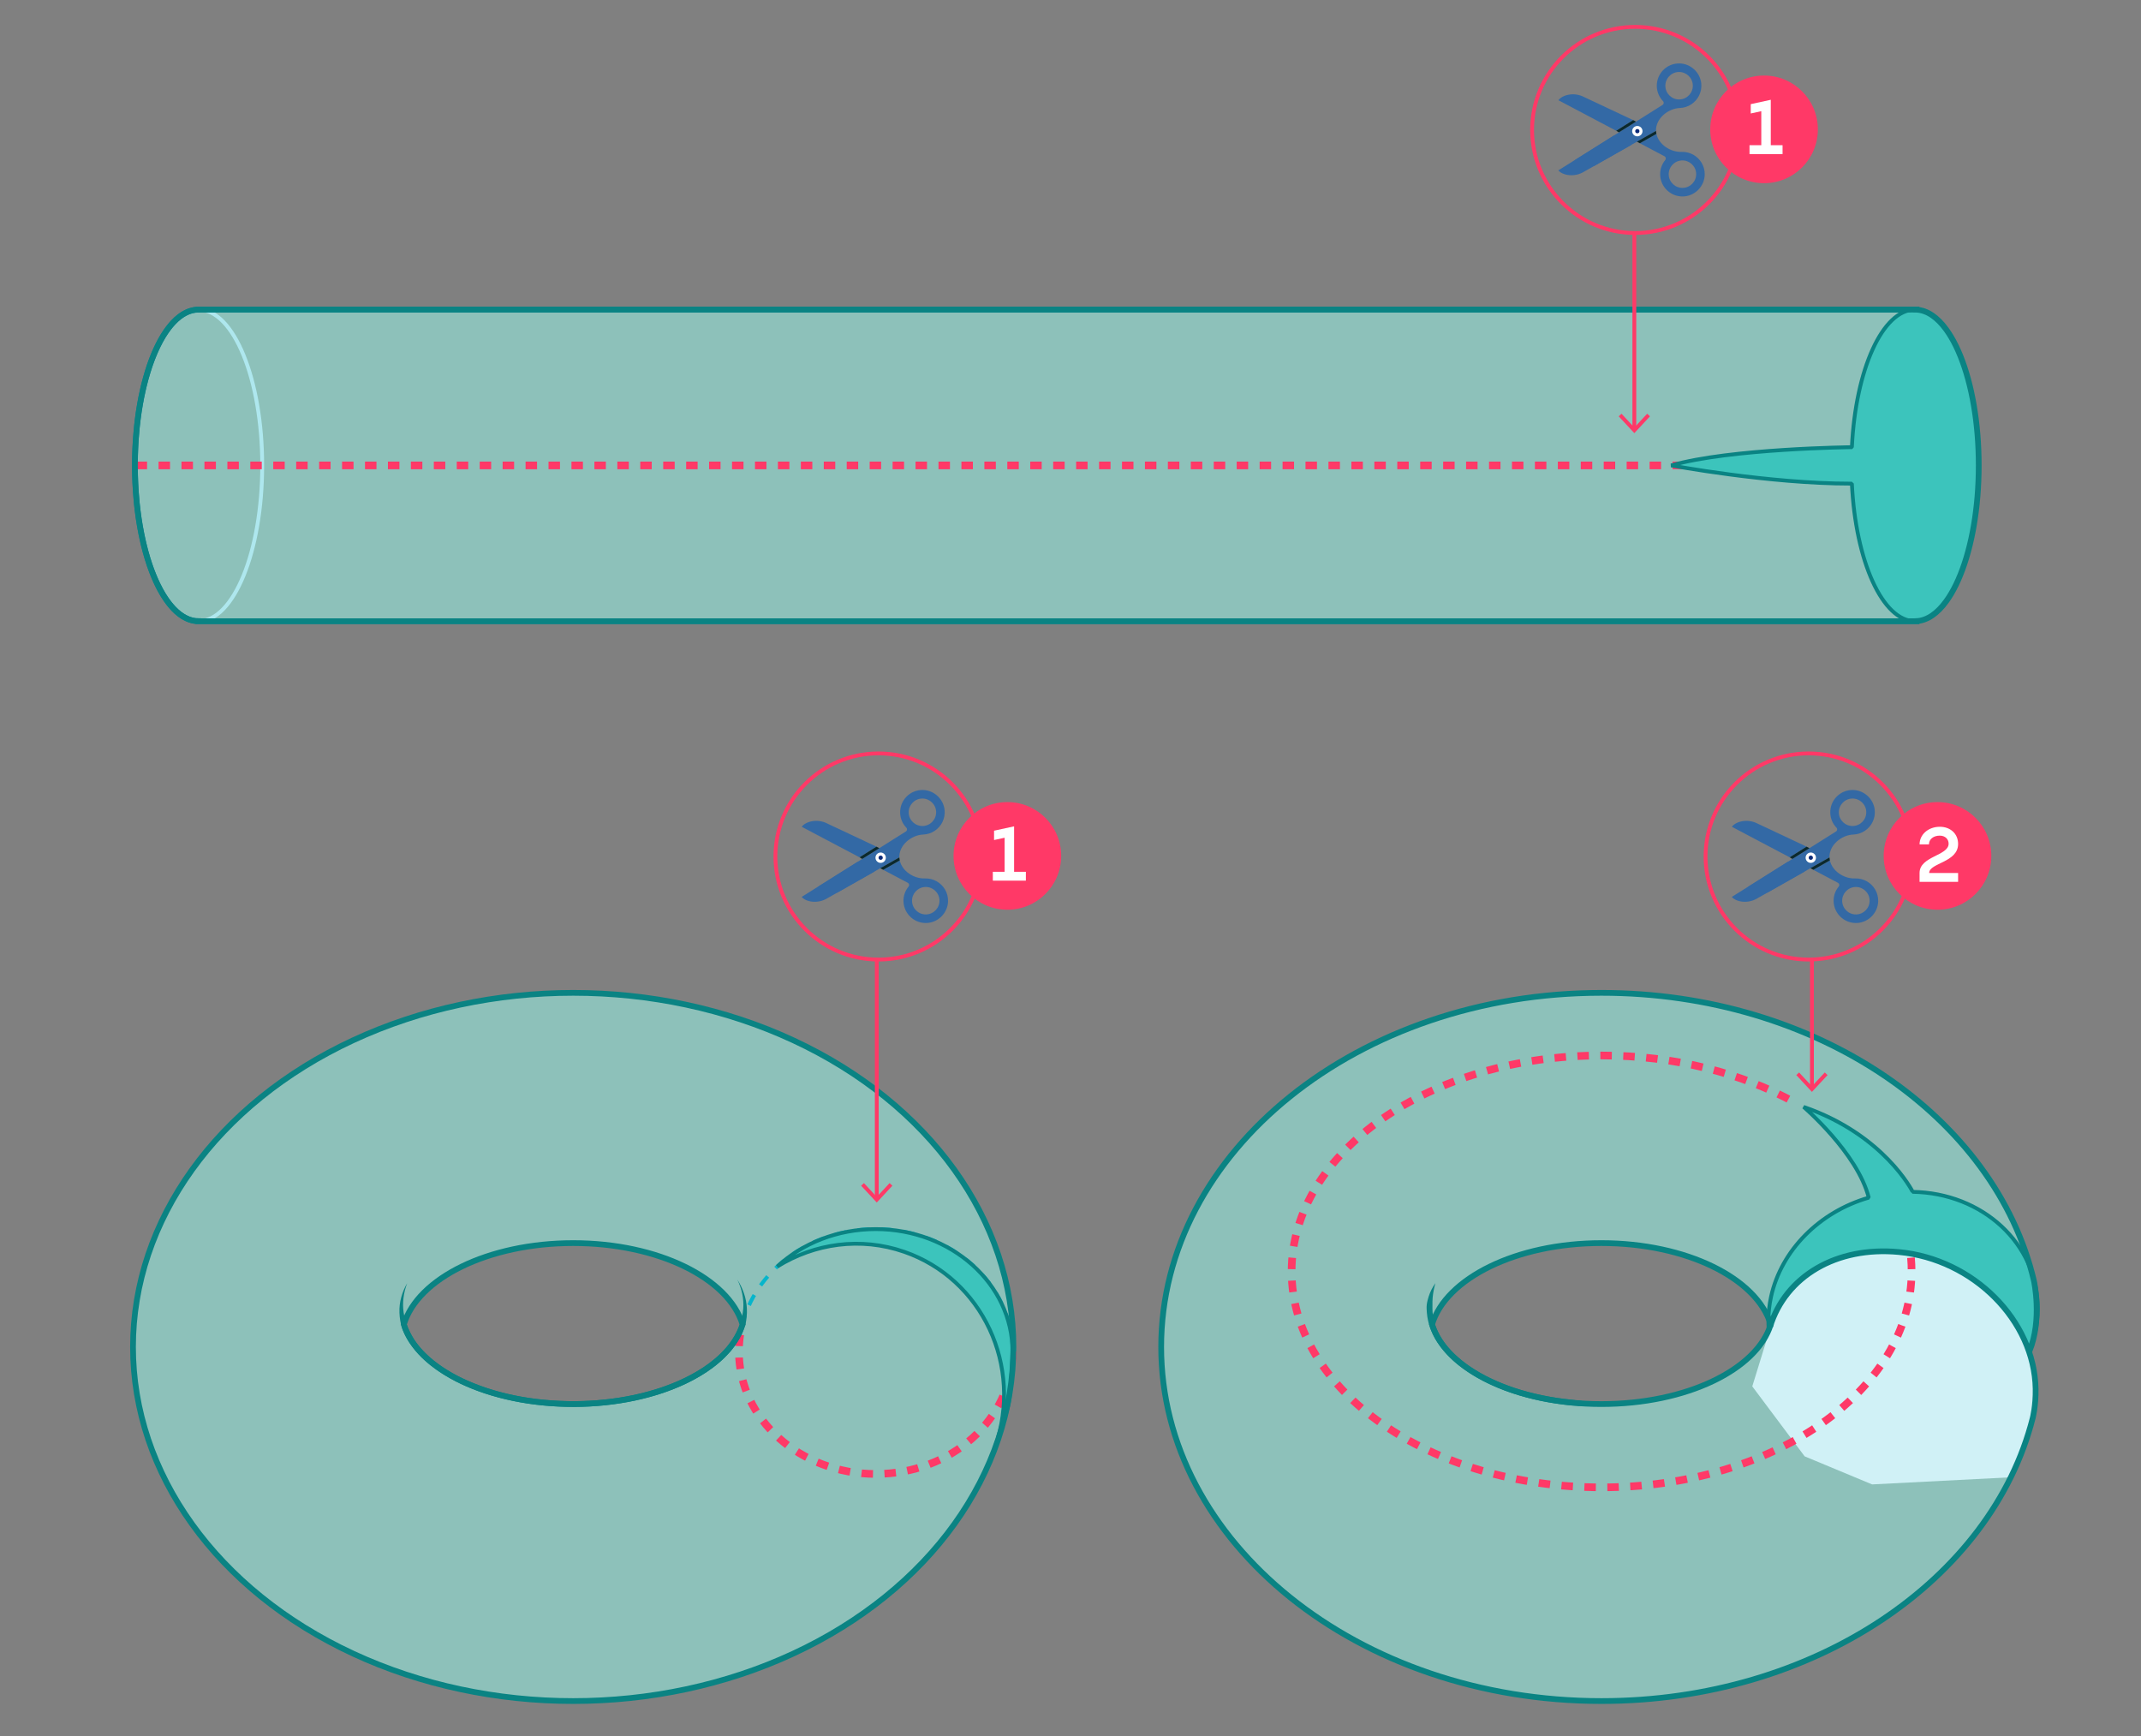 <?xml version="1.0" encoding="utf-8"?>
<!-- Generator: Adobe Illustrator 25.1.0, SVG Export Plug-In . SVG Version: 6.00 Build 0)  -->
<svg version="1.1" xmlns="http://www.w3.org/2000/svg" xmlns:xlink="http://www.w3.org/1999/xlink" x="0px" y="0px" width="560px"
	 height="454.126px" viewBox="0 0 560 454.126" style="enable-background:new 0 0 560 454.126;" xml:space="preserve">
<rect x="0" y="0" width="560" height="454.126" fill="#808080" stroke="none"/>
<style type="text/css">
	.st0{fill:#FFFFFF;}
	.st1{fill:none;stroke:#5D5D5D;stroke-miterlimit:10;}
	.st2{fill:#666666;}
	.st3{fill:#9A9A9A;}
	.st4{fill:#999999;}
	.st5{fill:none;}
	.st6{fill:#1A1A1A;}
	.st7{fill:#CCCCCC;}
	.st8{fill:#363636;}
	.st9{fill:none;stroke:#FF809E;stroke-width:1.5;stroke-miterlimit:10;}
	.st10{fill:#FFA852;}
	.st11{fill:none;stroke:#FFA852;stroke-width:1.5;stroke-miterlimit:10;}
	.st12{fill:none;stroke:#43DC9F;stroke-width:1.5;stroke-miterlimit:10;}
	.st13{opacity:0.6;fill:#97ECE1;}
	.st14{fill:none;stroke:#FF3967;stroke-width:2;stroke-miterlimit:10;stroke-dasharray:3,3;}
	.st15{fill:none;stroke:#06B5CB;stroke-miterlimit:10;stroke-dasharray:3,3;}
	.st16{fill:none;stroke:#0A8383;stroke-width:1.5;stroke-miterlimit:10;}
	.st17{fill:#0A8383;}
	.st18{fill:none;stroke:#AEE7EE;stroke-miterlimit:10;}
	.st19{fill:none;stroke:#0A8393;stroke-width:1.5;stroke-miterlimit:10;}
	.st20{fill:#3CC4BC;stroke:#0A8383;stroke-linecap:square;stroke-linejoin:bevel;stroke-miterlimit:10;}
	.st21{fill:none;stroke:#06B5CB;stroke-miterlimit:10;}
	.st22{fill:#85DAE6;stroke:#0A8393;stroke-width:1.5;stroke-linecap:square;stroke-linejoin:bevel;stroke-miterlimit:10;}
	.st23{fill:#D0F1F6;}
	.st24{fill:none;stroke:#FF3967;stroke-miterlimit:10;}
	.st25{fill:#3369A5;}
	.st26{fill:#0A2978;}
	.st27{fill:#0A292E;}
	.st28{fill:#FF3967;}
	.st29{fill:none;stroke:#FF3967;stroke-width:1.5;stroke-miterlimit:10;}
	.st30{fill:none;stroke:#00B052;stroke-width:1.5;stroke-miterlimit:10;}
	.st31{fill:none;stroke:#1D6DFF;stroke-width:1.5;stroke-miterlimit:10;}
	.st32{fill:#00B052;}
	.st33{fill:#1D6DFF;}
	.st34{fill:#FF7F00;}
	.st35{fill:none;stroke:#FF7F00;stroke-width:1.5;stroke-miterlimit:10;}
	.st36{fill:none;stroke:#06B5CB;stroke-width:1.5;stroke-linecap:round;stroke-linejoin:round;}
	.st37{opacity:0.6;fill:#32DAC4;stroke:#0A8393;stroke-width:1.5;stroke-linecap:round;stroke-linejoin:round;}
	.st38{opacity:0.6;fill:none;stroke:#0A8393;stroke-width:1.5;stroke-linecap:round;stroke-linejoin:round;}
	.st39{opacity:0.6;fill:none;stroke:#0A8383;stroke-width:1.5;stroke-linecap:round;stroke-linejoin:round;}
	.st40{fill:none;stroke:#55BED1;stroke-width:1.5;stroke-linecap:round;stroke-linejoin:round;}
	.st41{fill:none;stroke:#0A8383;stroke-width:1.5;stroke-linecap:round;stroke-linejoin:round;}
	.st42{opacity:0.6;fill:#32DAC4;}
	.st43{fill:none;stroke:#92D6E2;stroke-miterlimit:10;}
	.st44{fill:#18546A;}
	.st45{fill:#3EAD96;}
	.st46{fill:none;stroke:#8FACB7;stroke-width:2;stroke-miterlimit:10;}
	.st47{fill:none;stroke:#8FACB7;stroke-miterlimit:10;}
</style>
<g id="STYLES_and_NOTES">
</g>
<g id="graphics">
	<path class="st13" d="M517.559,121.727c0-22.209-7.262-40.255-16.291-40.724v-0.022H51.928v0.001
		c-5.457,0.006-10.301,6.438-13.335,16.373c-0.001,0.002-0.001,0.003-0.001,0.005
		c-0.798,2.613-1.471,5.468-1.997,8.512c-0.017,0.101-0.032,0.205-0.049,0.307
		c-0.086,0.51-0.171,1.022-0.248,1.542c-0.02,0.131-0.036,0.265-0.055,0.397
		c-0.163,1.123-0.309,2.265-0.431,3.43c-0.007,0.07-0.013,0.141-0.02,0.21
		c-0.107,1.038-0.195,2.093-0.268,3.161c-0.09,1.313-0.154,2.647-0.192,3.999
		c-0.026,0.93-0.044,1.865-0.044,2.81c0,0.946,0.018,1.881,0.044,2.81
		c0.038,1.352,0.102,2.686,0.192,3.999c0.073,1.068,0.162,2.123,0.268,3.161
		c0.007,0.07,0.013,0.141,0.02,0.21c0.122,1.165,0.269,2.307,0.431,3.43
		c0.019,0.131,0.035,0.266,0.055,0.397c0.078,0.52,0.162,1.032,0.248,1.542
		c0.017,0.101,0.032,0.206,0.049,0.307c0.526,3.044,1.199,5.899,1.997,8.512
		c0.001,0.002,0.001,0.003,0.001,0.005c3.035,9.934,7.878,16.366,13.335,16.373v0.001h449.341v-0.022
		C510.298,161.982,517.559,143.936,517.559,121.727z"/>
	<path class="st13" d="M149.927,259.676c-63.59,0-115.14,41.465-115.14,92.616
		c0,51.15,51.55,92.616,115.14,92.616s115.14-41.465,115.14-92.616
		C265.067,301.141,213.517,259.676,149.927,259.676z M149.927,367.229
		c-22.214,0-40.653-8.992-44.293-20.806c3.64-12.091,22.079-21.294,44.293-21.294
		c22.214,0,40.653,9.203,44.293,21.294C190.58,358.238,172.141,367.229,149.927,367.229z"/>
	<path class="st14" d="M264.829,353.492c0,17.683-16.019,32.018-35.778,32.018s-35.778-14.335-35.778-32.018
		c0-2.21,0.25-4.368,0.727-6.453"/>
	<path class="st15" d="M193.999,347.039c3.336-14.59,17.762-25.565,35.052-25.565
		c19.76,0,35.778,14.335,35.778,32.018"/>
	<path class="st16" d="M149.927,325.129c-22.214,0-40.653,9.203-44.293,21.294
		c3.64,11.814,22.079,20.806,44.293,20.806s40.653-8.992,44.293-20.806
		C190.58,334.332,172.141,325.129,149.927,325.129z"/>
	<g>
		<path class="st17" d="M192.863,334.688c1.429,2.221,2.371,4.837,2.492,7.577
			c0.081,1.371-0.103,2.74-0.339,4.111c-0.472,1.303-0.947,2.597-1.622,3.8
			c-0.678,1.199-1.508,2.292-2.38,3.34c-0.913,1.009-1.855,1.995-2.9,2.858
			c-2.05,1.774-4.327,3.244-6.692,4.514c-4.744,2.533-9.866,4.243-15.081,5.376
			c-5.222,1.121-10.556,1.682-15.889,1.707c-5.331,0.022-10.674-0.43-15.91-1.488
			c-5.231-1.06-10.375-2.683-15.176-5.099c-4.749-2.442-9.297-5.68-12.345-10.284
			c-0.744-1.152-1.394-2.379-1.85-3.687c-0.431-1.319-0.633-2.7-0.696-4.07
			c-0.109-2.754,0.685-5.461,2.036-7.734c-0.951,2.476-1.304,5.122-0.942,7.645
			c0.38,2.524,1.381,4.867,2.71,7.028c2.819,4.27,7.166,7.405,11.765,9.763
			c9.343,4.647,19.961,6.461,30.398,6.425c5.236-0.024,10.47-0.576,15.581-1.673
			c5.103-1.108,10.103-2.781,14.69-5.232c2.287-1.228,4.476-2.644,6.425-4.331
			c0.996-0.821,1.881-1.753,2.741-2.701c0.815-0.983,1.59-2.001,2.214-3.106
			c0.306-0.552,0.634-1.099,0.879-1.681c0.25-0.579,0.529-1.154,0.615-1.786
			c0.467-1.174,0.713-2.431,0.816-3.706C194.6,339.701,194.018,337.068,192.863,334.688z"/>
	</g>
	<ellipse class="st18" cx="51.936" cy="121.727" rx="16.649" ry="40.746"/>
	<path class="st19" d="M51.928,80.98v0.001c-9.191,0.011-16.641,18.249-16.641,40.746
		s7.45,40.735,16.641,40.746v0.001h449.341V80.98H51.928z"/>
	<line class="st14" x1="35.47" y1="121.727" x2="483.662" y2="121.727"/>
	<path class="st20" d="M500.91,80.98c-8.535,0-15.566,15.721-16.532,35.975l-0.024,0.005
		c0,0-31.781,0.329-47.233,4.767c0,0,25.425,4.767,46.986,4.767h0.27
		c0.965,20.256,7.996,35.979,16.532,35.979c9.195,0,16.649-18.243,16.649-40.746
		C517.559,99.223,510.105,80.98,500.91,80.98z"/>
	<path class="st20" d="M260.323,378.298c7.298-20.999-3.348-43.779-23.78-50.88
		c-11.442-3.977-23.526-2.193-33.227,3.834l0.051-0.052c6.503-5.999,15.607-9.727,25.683-9.727
		c19.76,0,35.778,14.335,35.778,32.018c0,0-0.239,8.492-0.763,12.289S260.323,378.298,260.323,378.298z"
		/>
	<ellipse class="st16" cx="149.927" cy="352.292" rx="115.14" ry="92.616"/>
	<g>
		<path class="st13" d="M530.929,352.959c2.411-3.836,1.534-15.671,1.534-15.671l0.023,0.003
			c-8.913-44.016-56.389-77.615-113.629-77.615c-63.59,0-115.14,41.465-115.14,92.616
			c0,51.15,51.55,92.616,115.14,92.616c56.539,0,103.557-32.781,113.289-76.003
			C533.343,360.622,530.929,352.959,530.929,352.959z M418.858,367.229
			c-22.214,0-40.653-8.992-44.293-20.806c3.64-12.091,22.079-21.294,44.293-21.294
			c22.214,0,40.653,9.203,44.293,21.294C459.511,358.238,441.072,367.229,418.858,367.229z"/>
		<path class="st18" d="M532.029,363.161c-0.003,2.761-0.385,5.405-1.1,7.896"/>
		<g>
			<path class="st17" d="M418.858,367.229c-1.31,0.144-2.628,0.286-3.952,0.374
				c-0.664,0.073-1.323,0.051-1.993,0.148c-0.322-0.127-0.657-0.076-0.987-0.104l-0.991-0.06
				c-2.633-0.26-5.255-0.647-7.849-1.181c-5.182-1.077-10.281-2.708-15.023-5.145
				c-4.7-2.442-9.194-5.685-12.181-10.276c-0.741-1.143-1.338-2.382-1.817-3.666
				c-0.465-1.293-0.74-2.654-0.862-4.026c-0.029-0.688-0.111-1.379-0.016-2.067
				c0.079-0.687,0.265-1.357,0.46-2.01c0.401-1.307,1.025-2.524,1.797-3.605
				c-0.361,1.281-0.611,2.557-0.721,3.821c-0.062,0.632-0.047,1.264-0.051,1.885
				c-0.011,0.622-0.005,1.24,0.028,1.861c0.112,1.235,0.357,2.462,0.78,3.637
				c0.438,1.168,0.981,2.304,1.668,3.362c2.761,4.255,7.053,7.392,11.604,9.75
				c4.589,2.359,9.568,3.957,14.641,5.01c2.54,0.522,5.109,0.904,7.692,1.156
				c0.645,0.061,1.282,0.247,1.939,0.172c0.637,0.186,1.284,0.275,1.93,0.388
				C416.245,366.881,417.548,367.056,418.858,367.229z"/>
		</g>
		<path class="st20" d="M500.24,311.724l0.004-0.08c0,0-7.452-14.904-28.493-22.137
			c0,0,14.093,12.054,17.04,23.735c-12.869,3.702-22.862,13.739-25.544,25.86
			c-0.468,2.117-0.714,4.297-0.713,6.518c0.008,17.767,15.792,31.411,35.254,30.476
			c19.462-0.936,35.232-16.097,35.224-33.864C533.003,325.227,518.543,312.009,500.24,311.724z"/>
		<path class="st23" d="M458.327,362.603l4.989-16.18c0,0,5.422-18.012,24.271-18.779
			s32.767,5.699,41.205,21.808c8.438,16.11,0,30.685-2.849,36.931l-36.274,1.863l-17.644-7.342
			L458.327,362.603z"/>
		<path class="st16" d="M462.967,347.036c4.079-13.243,17.378-21.111,33.692-19.57
			c19.555,1.847,35.453,17.903,35.777,35.767c0.082,4.521-0.766,7.679-0.766,7.679
			c-10.715,42.226-57.151,73.995-112.812,73.995c-63.59,0-115.14-41.465-115.14-92.616
			s51.55-92.616,115.14-92.616c56.263,0,103.101,32.461,113.147,75.37c0,0,2.212,10.132-1.186,18.351"/>
		<path class="st16" d="M418.858,325.129c-22.214,0-40.653,9.203-44.293,21.294
			c3.64,11.814,22.079,20.806,44.293,20.806s40.653-8.992,44.293-20.806
			C459.511,334.332,441.072,325.129,418.858,325.129z"/>
		<path class="st14" d="M499.836,328.957c0.106,1.183,0.16,2.377,0.16,3.579
			c0,31.192-36.3,56.478-81.079,56.478s-81.079-25.286-81.079-56.478s36.3-56.478,81.079-56.478
			c19.178,0,36.8,4.638,50.682,12.392"/>
	</g>
	<path class="st16" d="M509.047,157.272c0.001-0.001,0.002-0.003,0.003-0.004
		c0.228-0.314,0.454-0.64,0.675-0.98c0.006-0.009,0.012-0.018,0.018-0.028
		c0.217-0.333,0.43-0.676,0.64-1.032c0.011-0.018,0.021-0.036,0.031-0.054
		c0.205-0.35,0.407-0.709,0.605-1.08c0.014-0.026,0.028-0.054,0.042-0.081
		c0.193-0.364,0.384-0.737,0.57-1.122c0.019-0.04,0.038-0.081,0.057-0.121
		c0.18-0.375,0.358-0.757,0.531-1.15c0.024-0.055,0.048-0.112,0.072-0.168
		c0.167-0.383,0.331-0.771,0.491-1.17c0.029-0.072,0.057-0.147,0.086-0.219
		c0.153-0.387,0.305-0.779,0.451-1.181c0.034-0.092,0.066-0.188,0.1-0.281
		c0.139-0.388,0.277-0.78,0.411-1.181c0.038-0.113,0.073-0.231,0.111-0.345
		c0.126-0.388,0.251-0.778,0.372-1.177c0.041-0.136,0.08-0.276,0.12-0.413
		c0.113-0.385,0.226-0.771,0.334-1.166c0.044-0.16,0.085-0.325,0.128-0.487
		c0.101-0.38,0.201-0.761,0.297-1.15c0.044-0.181,0.086-0.367,0.129-0.55
		c0.089-0.377,0.179-0.754,0.264-1.139c0.045-0.204,0.086-0.414,0.13-0.62
		c0.078-0.371,0.157-0.741,0.231-1.119c0.045-0.231,0.086-0.467,0.129-0.7
		c0.067-0.36,0.135-0.719,0.198-1.085c0.045-0.261,0.085-0.528,0.128-0.792
		c0.056-0.346,0.113-0.69,0.165-1.041c0.043-0.29,0.081-0.586,0.122-0.879
		c0.046-0.332,0.094-0.661,0.136-0.996c0.04-0.32,0.075-0.645,0.112-0.968
		c0.036-0.317,0.075-0.63,0.109-0.95c0.037-0.353,0.068-0.712,0.101-1.069
		c0.027-0.295,0.058-0.588,0.083-0.886c0.032-0.392,0.058-0.789,0.086-1.185
		c0.019-0.27,0.041-0.536,0.058-0.808c0.027-0.441,0.048-0.888,0.069-1.334
		c0.011-0.231,0.026-0.459,0.035-0.691c0.022-0.541,0.037-1.088,0.051-1.636
		c0.003-0.14,0.01-0.279,0.013-0.419c0.014-0.692,0.022-1.388,0.022-2.089
		s-0.007-1.397-0.022-2.089c-0.003-0.141-0.009-0.279-0.013-0.419
		c-0.014-0.548-0.028-1.094-0.051-1.636c-0.01-0.232-0.024-0.46-0.035-0.691
		c-0.022-0.446-0.042-0.893-0.069-1.334c-0.017-0.271-0.039-0.538-0.058-0.808
		c-0.028-0.396-0.054-0.793-0.086-1.185c-0.025-0.298-0.055-0.592-0.083-0.888
		c-0.033-0.356-0.064-0.714-0.101-1.066c-0.033-0.32-0.072-0.634-0.109-0.951
		c-0.037-0.323-0.072-0.648-0.112-0.968c-0.042-0.335-0.09-0.663-0.136-0.994
		c-0.041-0.294-0.079-0.59-0.122-0.881c-0.052-0.351-0.11-0.696-0.166-1.043
		c-0.042-0.263-0.083-0.529-0.127-0.789c-0.063-0.367-0.131-0.727-0.198-1.088
		c-0.043-0.232-0.084-0.468-0.129-0.698c-0.074-0.378-0.153-0.748-0.231-1.119
		c-0.043-0.206-0.085-0.416-0.13-0.62c-0.085-0.386-0.175-0.763-0.264-1.141
		c-0.043-0.182-0.084-0.367-0.129-0.547c-0.096-0.39-0.196-0.771-0.297-1.152
		c-0.043-0.161-0.084-0.326-0.127-0.485c-0.108-0.396-0.221-0.783-0.334-1.169
		c-0.04-0.136-0.078-0.275-0.119-0.41c-0.121-0.4-0.246-0.791-0.372-1.179
		c-0.037-0.114-0.073-0.231-0.11-0.344c-0.133-0.4-0.271-0.791-0.41-1.179
		c-0.034-0.094-0.067-0.191-0.101-0.285c-0.146-0.4-0.297-0.791-0.45-1.177
		c-0.029-0.074-0.058-0.15-0.087-0.224c-0.16-0.398-0.323-0.784-0.49-1.166
		c-0.025-0.057-0.049-0.115-0.073-0.172c-0.173-0.392-0.35-0.773-0.529-1.146
		c-0.02-0.041-0.039-0.084-0.059-0.124c-0.186-0.383-0.375-0.755-0.568-1.118
		c-0.015-0.028-0.029-0.057-0.044-0.084c-0.198-0.372-0.4-0.731-0.606-1.081
		c-0.01-0.017-0.02-0.035-0.03-0.052c-0.21-0.357-0.424-0.7-0.641-1.034
		c-0.006-0.009-0.011-0.018-0.017-0.027c-0.222-0.339-0.447-0.666-0.675-0.98
		c-0.001-0.001-0.002-0.003-0.003-0.004c-2.308-3.172-4.956-5.031-7.777-5.179
		c-0,0-0.001-0-0.001-0v-0.022H51.928v0c-5.457,0.006-10.301,6.438-13.336,16.373
		c-0,0.002-0.001,0.003-0.001,0.005c-0.798,2.613-1.471,5.468-1.997,8.512
		c-0.017,0.101-0.032,0.205-0.049,0.307c-0.086,0.51-0.171,1.022-0.248,1.542
		c-0.02,0.131-0.036,0.265-0.055,0.397c-0.163,1.123-0.309,2.265-0.431,3.43
		c-0.007,0.07-0.013,0.141-0.02,0.21c-0.107,1.038-0.195,2.093-0.268,3.161
		c-0.09,1.313-0.154,2.647-0.192,3.999c-0.026,0.93-0.044,1.865-0.044,2.81
		s0.018,1.881,0.044,2.81c0.038,1.352,0.102,2.686,0.192,3.999
		c0.073,1.068,0.162,2.123,0.268,3.161c0.007,0.07,0.013,0.141,0.02,0.21
		c0.122,1.165,0.268,2.307,0.431,3.43c0.019,0.131,0.035,0.266,0.055,0.397
		c0.078,0.52,0.162,1.032,0.248,1.542c0.017,0.101,0.032,0.206,0.049,0.307
		c0.526,3.044,1.199,5.899,1.997,8.512c0.001,0.002,0.001,0.003,0.001,0.005
		c3.035,9.934,7.878,16.366,13.336,16.373v0.001h449.341v-0.022h0
		C504.09,162.304,506.738,160.444,509.047,157.272z"/>
	<g>
		<g>
			<circle class="st24" cx="427.696" cy="33.986" r="26.959"/>
			<g>
				<g>
					<g>
						<path class="st25" d="M445.888,45.69c0.051-2.269-1.192-4.228-3.019-5.239l0.011-0.003l-0.029-0.007
							c-0.893-0.49-1.923-0.758-3.013-0.717c-2.901,0.11-5.988-1.931-6.583-4.707l-4.329,2.452
							l6.44,3.4c0.359,0.189,0.459,0.661,0.2,0.974c-0.881,1.065-1.391,2.442-1.335,3.929
							c0.125,3.308,2.996,5.875,6.332,5.589C443.49,51.11,445.821,48.628,445.888,45.69z
							 M440.194,49.14c-1.979,0.075-3.65-1.474-3.725-3.453c-0.075-1.979,1.474-3.65,3.453-3.725
							c1.979-0.075,3.65,1.474,3.725,3.453C443.722,47.394,442.173,49.065,440.194,49.14z"/>
						<path class="st25" d="M427.162,31.415c-2.773-1.305-6.83-3.213-12.768-6.007
							c-2.772-1.463-5.833-0.526-6.774,0.812l15.114,7.98L427.162,31.415z"/>
						<path class="st25" d="M414.767,42.711l2.121,0.73c16.255-9.208,16.259-9.21,16.259-9.21
							c-0.12-3.169,3.087-5.863,6.256-5.983c1.09-0.041,2.097-0.386,2.95-0.943l0.028-0.009
							l-0.011-0.002c1.745-1.146,2.837-3.194,2.614-5.452c-0.288-2.924-2.8-5.222-5.738-5.252
							c-3.348-0.033-6.017,2.744-5.891,6.052c0.056,1.486,0.669,2.822,1.628,3.817
							c0.281,0.292,0.217,0.77-0.126,0.986l-23.005,14.469L414.767,42.711z M435.594,22.557
							c-0.075-1.979,1.474-3.65,3.453-3.725c1.979-0.075,3.65,1.474,3.725,3.453
							s-1.474,3.65-3.453,3.725C437.34,26.085,435.669,24.536,435.594,22.557z M428.371,33.706
							c0.389-0.015,0.717,0.289,0.732,0.678c0.015,0.389-0.289,0.717-0.678,0.732
							c-0.389,0.015-0.717-0.289-0.732-0.678C427.678,34.048,427.981,33.72,428.371,33.706z"/>
					</g>
					<circle class="st0" cx="428.262" cy="34.304" r="1.354"/>
					<circle class="st26" cx="428.262" cy="34.304" r="0.555"/>
					<polygon class="st27" points="422.733,34.2 423.438,34.622 427.926,31.813 427.162,31.415 					"/>
					<polygon class="st27" points="428.925,37.469 428.152,37.054 433.148,34.231 433.254,35.017 					"/>
				</g>
				<path class="st25" d="M426.693,37.895c-2.666,1.511-6.566,3.721-12.276,6.957
					c-2.653,1.669-5.777,0.967-6.816-0.296l14.612-9.16L426.693,37.895z"/>
			</g>
		</g>
		<circle class="st28" cx="461.403" cy="33.836" r="14.077"/>
		<g>
			<path class="st0" d="M466.246,37.982v2.32h-8.643v-2.32h3.081v-8.902l-2.761,0.601v-2.44l5.241-1.141
				v11.883H466.246z"/>
		</g>
	</g>
	<g>
		<g>
			<circle class="st24" cx="229.779" cy="224.013" r="26.959"/>
			<g>
				<g>
					<g>
						<path class="st25" d="M247.971,235.718c0.051-2.269-1.192-4.228-3.019-5.239l0.011-0.003l-0.029-0.007
							c-0.893-0.49-1.923-0.758-3.013-0.717c-2.901,0.11-5.988-1.931-6.583-4.707l-4.329,2.452
							l6.44,3.4c0.359,0.189,0.459,0.661,0.2,0.974c-0.881,1.065-1.391,2.442-1.335,3.929
							c0.125,3.308,2.996,5.875,6.332,5.589C245.573,241.137,247.904,238.655,247.971,235.718z
							 M242.277,239.167c-1.979,0.075-3.65-1.474-3.725-3.453c-0.075-1.979,1.474-3.65,3.453-3.725
							c1.979-0.075,3.65,1.474,3.725,3.453C245.805,237.421,244.256,239.092,242.277,239.167z"/>
						<path class="st25" d="M229.244,221.442c-2.773-1.305-6.83-3.213-12.768-6.007
							c-2.772-1.463-5.833-0.526-6.774,0.812l15.114,7.98L229.244,221.442z"/>
						<path class="st25" d="M216.85,232.738l2.121,0.73c16.255-9.208,16.259-9.21,16.259-9.21
							c-0.12-3.169,3.087-5.863,6.256-5.983c1.09-0.041,2.097-0.386,2.951-0.943l0.028-0.009
							l-0.011-0.002c1.745-1.146,2.837-3.194,2.614-5.452c-0.288-2.924-2.8-5.222-5.738-5.252
							c-3.348-0.033-6.017,2.744-5.891,6.052c0.056,1.486,0.669,2.822,1.628,3.817
							c0.281,0.292,0.217,0.77-0.126,0.986l-23.005,14.469L216.85,232.738z M237.676,212.584
							c-0.075-1.979,1.474-3.65,3.453-3.725c1.979-0.075,3.65,1.474,3.725,3.453
							c0.075,1.979-1.474,3.65-3.453,3.725C239.422,216.112,237.751,214.563,237.676,212.584z
							 M230.453,223.733c0.389-0.015,0.717,0.289,0.732,0.678c0.015,0.389-0.289,0.717-0.678,0.732
							c-0.389,0.015-0.717-0.289-0.732-0.678C229.76,224.075,230.064,223.747,230.453,223.733z"/>
					</g>
					<circle class="st0" cx="230.345" cy="224.332" r="1.354"/>
					<circle class="st26" cx="230.345" cy="224.332" r="0.555"/>
					<polygon class="st27" points="224.816,224.227 225.521,224.649 230.008,221.84 229.244,221.442 					"/>
					<polygon class="st27" points="231.008,227.496 230.235,227.081 235.23,224.258 235.337,225.044 					"/>
				</g>
				<path class="st25" d="M228.775,227.922c-2.666,1.511-6.566,3.721-12.276,6.957
					c-2.653,1.669-5.777,0.967-6.816-0.296l14.612-9.16L228.775,227.922z"/>
			</g>
		</g>
		<circle class="st28" cx="263.485" cy="223.863" r="14.077"/>
		<g>
			<path class="st0" d="M268.328,228.01v2.32h-8.643v-2.32h3.081v-8.902l-2.761,0.601v-2.44
				l5.241-1.141v11.883H268.328z"/>
		</g>
	</g>
	<g>
		<g>
			<circle class="st24" cx="473.066" cy="224.013" r="26.959"/>
			<g>
				<g>
					<g>
						<path class="st25" d="M491.258,235.718c0.051-2.269-1.192-4.228-3.019-5.239l0.011-0.003l-0.029-0.007
							c-0.893-0.49-1.923-0.758-3.013-0.717c-2.901,0.11-5.988-1.931-6.583-4.707l-4.329,2.452
							l6.44,3.4c0.359,0.189,0.459,0.661,0.2,0.974c-0.881,1.065-1.391,2.442-1.335,3.929
							c0.125,3.308,2.996,5.875,6.332,5.589C488.86,241.137,491.191,238.655,491.258,235.718z
							 M485.564,239.167c-1.979,0.075-3.65-1.474-3.725-3.453c-0.075-1.979,1.474-3.65,3.453-3.725
							c1.979-0.075,3.65,1.474,3.725,3.453C489.092,237.421,487.543,239.092,485.564,239.167z"/>
						<path class="st25" d="M472.531,221.442c-2.773-1.305-6.83-3.213-12.768-6.007
							c-2.772-1.463-5.833-0.526-6.774,0.812l15.114,7.98L472.531,221.442z"/>
						<path class="st25" d="M460.137,232.738l2.121,0.73c16.255-9.208,16.259-9.21,16.259-9.21
							c-0.12-3.169,3.087-5.863,6.256-5.983c1.09-0.041,2.097-0.386,2.951-0.943l0.028-0.009
							l-0.011-0.002c1.745-1.146,2.837-3.194,2.614-5.452c-0.288-2.924-2.8-5.222-5.738-5.252
							c-3.348-0.033-6.017,2.744-5.891,6.052c0.056,1.486,0.669,2.822,1.628,3.817
							c0.281,0.292,0.217,0.77-0.126,0.986l-23.005,14.469L460.137,232.738z M480.964,212.584
							c-0.075-1.979,1.474-3.65,3.453-3.725c1.979-0.075,3.65,1.474,3.725,3.453
							c0.075,1.979-1.474,3.65-3.453,3.725C482.709,216.112,481.038,214.563,480.964,212.584z
							 M473.741,223.733c0.389-0.015,0.717,0.289,0.732,0.678c0.015,0.389-0.289,0.717-0.678,0.732
							c-0.389,0.015-0.717-0.289-0.732-0.678C473.047,224.075,473.351,223.747,473.741,223.733z"/>
					</g>
					<circle class="st0" cx="473.632" cy="224.332" r="1.354"/>
					<circle class="st26" cx="473.632" cy="224.332" r="0.555"/>
					<polygon class="st27" points="468.103,224.227 468.808,224.649 473.296,221.84 472.531,221.442 					"/>
					<polygon class="st27" points="474.295,227.496 473.522,227.081 478.517,224.258 478.624,225.044 					"/>
				</g>
				<path class="st25" d="M472.063,227.922c-2.666,1.511-6.566,3.721-12.276,6.957
					c-2.653,1.669-5.777,0.967-6.816-0.296l14.612-9.16L472.063,227.922z"/>
			</g>
		</g>
		<circle class="st28" cx="506.772" cy="223.863" r="14.077"/>
		<g>
			<path class="st0" d="M504.6,228.324h7.562v2.32h-10.082v-2.32c0-4.401,7.602-4.481,7.602-7.662
				c0-1.18-0.9-2.101-2.321-2.101c-1.66,0-2.82,0.94-2.82,2.281h-2.46
				c0-2.561,2.28-4.602,5.301-4.602c2.7,0,4.781,1.761,4.781,4.501
				C512.161,225.603,504.6,225.684,504.6,228.324z"/>
		</g>
	</g>
	<g>
		<g>
			<line class="st24" x1="427.477" y1="60.686" x2="427.477" y2="112.204"/>
			<g>
				<polygon class="st28" points="423.387,108.89 424.12,108.208 427.476,111.82 430.834,108.208 
					431.566,108.89 427.476,113.288 				"/>
			</g>
		</g>
	</g>
	<g>
		<g>
			<line class="st24" x1="229.327" y1="250.604" x2="229.327" y2="313.43"/>
			<g>
				<polygon class="st28" points="225.237,310.117 225.969,309.435 229.326,313.046 232.683,309.435 
					233.415,310.117 229.326,314.515 				"/>
			</g>
		</g>
	</g>
	<g>
		<g>
			<line class="st24" x1="473.929" y1="250.604" x2="473.929" y2="284.499"/>
			<g>
				<polygon class="st28" points="469.839,281.185 470.571,280.503 473.928,284.115 477.285,280.503 
					478.018,281.185 473.928,285.583 				"/>
			</g>
		</g>
	</g>
</g>
<g id="Text">
</g>
</svg>
